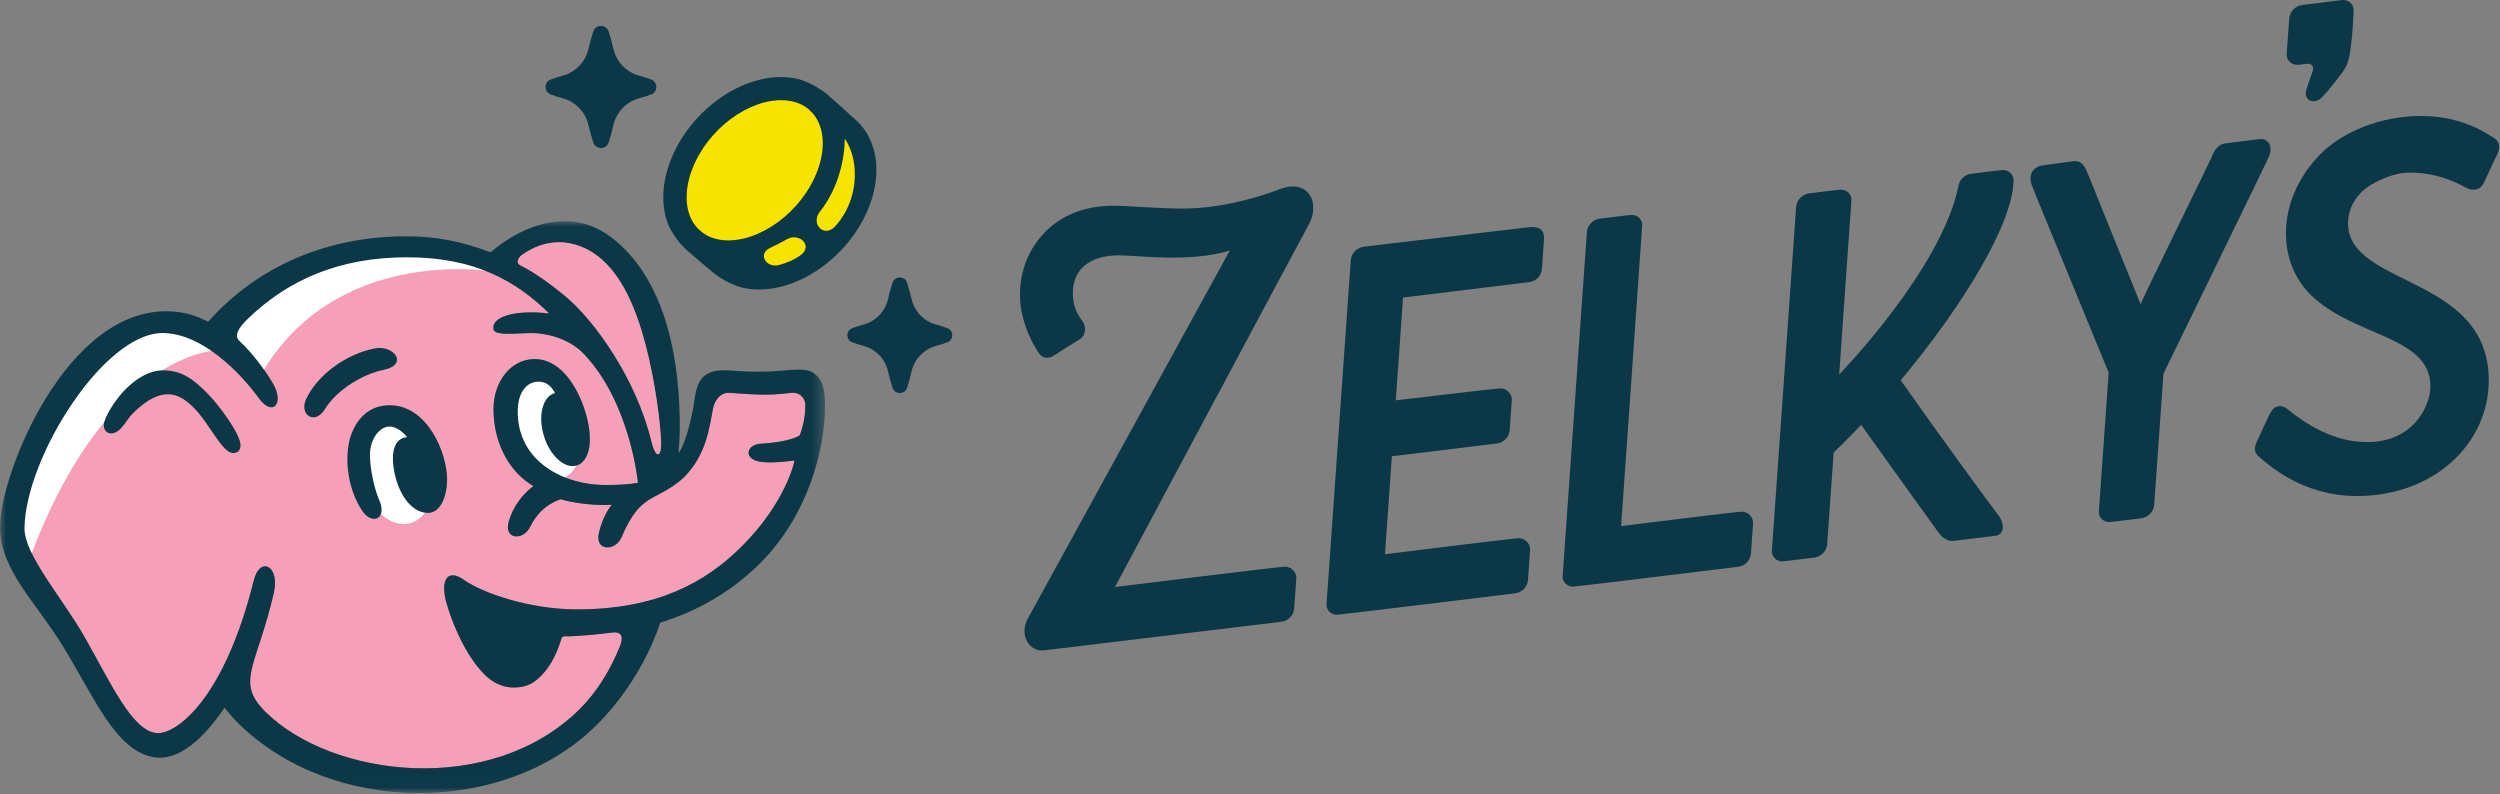 <?xml version="1.0" encoding="UTF-8"?>
<svg width="214px" height="68px" viewBox="0 0 214 68" version="1.1" xmlns="http://www.w3.org/2000/svg" xmlns:xlink="http://www.w3.org/1999/xlink">
    <rect x="0" y="0" width="214" height="68" fill="#808080" stroke="none"/>
    <!-- Generator: Sketch 47.1 (45422) - http://www.bohemiancoding.com/sketch -->
    <title>Page 1</title>
    <desc>Created with Sketch.</desc>
    <defs>
        <polygon id="path-1" points="2.98189292e-15 48.981 2.98189292e-15 0.032 70.62 0.032 70.62 48.981"></polygon>
    </defs>
    <g id="Symbols" stroke="none" stroke-width="1" fill="none" fill-rule="evenodd">
        <g id="Main-Menu/About" transform="translate(-92, -10)">
            <g id="Page-1" transform="translate(92, 10)">
                <path d="M196.638,5.544 C196.783,5.544 196.939,5.538 197.213,5.488 C197.923,5.357 198.149,5.657 197.911,6.259 C197.741,6.69 197.531,7.287 197.413,7.718 C197.178,8.577 198.074,9.041 198.807,8.286 C199.217,7.862 200.139,6.723 200.601,6.059 C201.072,5.381 201.171,4.694 201.338,3.087 C201.395,2.539 201.464,1.047 201.469,0.964 C201.488,0.699 201.405,0.455 201.237,0.276 C201.069,0.098 200.833,0 200.571,0 C200.529,0 200.485,0.003 200.44,0.008 L197.06,0.431 C196.483,0.501 195.999,1 195.959,1.57 L195.74,4.58 C195.721,4.845 195.804,5.089 195.972,5.268 C196.14,5.446 196.376,5.544 196.638,5.544" id="Fill-1" fill="#0B3747"></path>
                <path d="M149.083,43.799 C148.651,43.799 138.765,45.034 138.765,45.034 C138.765,45.034 140.574,19.426 140.574,19.267 C140.574,19.023 140.5,18.831 140.302,18.635 C140.141,18.475 139.896,18.396 139.661,18.396 C139.466,18.396 136.903,18.723 136.903,18.723 C136.903,18.723 136.545,18.747 136.196,19.092 C135.977,19.309 135.858,19.596 135.838,19.87 C135.819,20.145 133.789,48.972 133.763,49.298 C133.737,49.623 133.903,49.849 134.011,49.956 C134.119,50.063 134.367,50.218 134.641,50.218 C134.916,50.218 148.504,48.549 148.802,48.513 C149.101,48.477 149.38,48.298 149.524,48.156 C149.861,47.822 149.881,47.373 149.881,47.373 C149.881,47.373 150.067,44.795 150.067,44.752 C150.067,44.709 150.06,44.364 149.783,44.089 C149.678,43.986 149.433,43.799 149.083,43.799" id="Fill-3" fill="#0B3747"></path>
                <path d="M194.201,13.45 C194.616,12.52 194.165,11.86 193.457,11.904 C193.29,11.915 190.511,12.273 190.48,12.276 C190.301,12.299 190.095,12.331 189.776,12.651 C189.558,12.87 189.456,13.118 189.348,13.391 C189.239,13.663 183.233,25.884 183.235,26.043 C183.235,26.043 179.126,15.905 178.79,15.037 C178.421,14.088 178.127,13.704 177.425,13.804 C177.259,13.827 174.771,14.161 174.74,14.169 C174.241,14.284 173.543,14.748 173.917,15.852 C174.039,16.213 178.868,27.882 180.502,31.901 C180.057,38.217 179.662,43.814 179.662,43.814 C179.662,44.058 179.736,44.25 179.934,44.446 C180.095,44.606 180.34,44.685 180.575,44.685 C180.743,44.685 183.302,44.362 183.333,44.358 C183.402,44.35 183.719,44.307 184.04,43.989 C184.259,43.772 184.379,43.486 184.398,43.211 C184.398,43.211 184.766,38.014 185.193,31.986 C186.412,29.486 193.875,14.182 194.201,13.45" id="Fill-5" fill="#0B3747"></path>
                <path d="M172.084,14.795 C171.923,14.635 171.678,14.556 171.443,14.556 C171.248,14.556 168.773,14.866 168.684,14.883 C168.471,14.924 168.246,14.987 167.978,15.252 C167.759,15.47 167.677,15.761 167.62,16.031 C166.099,23.163 157.434,32.057 157.434,32.057 C157.958,24.658 158.485,17.186 158.485,17.106 C158.485,16.862 158.411,16.67 158.212,16.474 C158.051,16.314 157.807,16.235 157.571,16.235 C157.376,16.235 154.901,16.545 154.813,16.562 C154.6,16.603 154.375,16.665 154.107,16.931 C153.887,17.149 153.768,17.435 153.749,17.709 C153.733,17.924 151.671,47.182 151.671,47.182 C151.671,47.425 151.744,47.617 151.943,47.814 C152.104,47.974 152.348,48.052 152.583,48.052 C152.751,48.052 155.31,47.729 155.342,47.726 C155.41,47.718 155.727,47.674 156.048,47.357 C156.268,47.139 156.387,46.853 156.406,46.578 L156.962,38.734 C156.962,38.734 157.268,38.449 157.63,38.09 C158.195,37.53 158.756,36.953 159.312,36.366 C161.595,39.57 165.741,45.313 165.866,45.486 C166.038,45.724 166.198,45.94 166.463,46.1 C166.851,46.334 167.059,46.315 167.237,46.294 C167.269,46.29 170.7,45.883 170.865,45.853 C171.563,45.726 171.642,44.837 171.012,44.035 C170.479,43.356 166.335,37.715 162.701,32.553 C168.162,26.015 172.356,18.981 172.356,15.427 C172.356,15.183 172.282,14.991 172.084,14.795" id="Fill-7" fill="#0B3747"></path>
                <path d="M130.813,19.458 C130.385,19.509 119.153,20.83 119.153,20.83 C118.431,20.908 116.691,21.13 116.691,21.13 C116.691,21.13 116.333,21.154 115.985,21.499 C115.765,21.716 115.646,22.002 115.626,22.277 C115.607,22.552 113.577,51.379 113.551,51.705 C113.525,52.03 113.691,52.256 113.799,52.363 C113.907,52.47 114.156,52.625 114.43,52.625 C114.704,52.625 129.419,50.821 129.717,50.785 C130.015,50.749 130.295,50.57 130.439,50.427 C130.775,50.094 130.796,49.645 130.796,49.645 C130.796,49.645 130.982,47.067 130.982,47.024 C130.982,46.981 130.975,46.636 130.697,46.361 C130.593,46.258 130.348,46.071 129.997,46.071 C129.566,46.071 118.553,47.44 118.553,47.44 C118.553,47.44 118.818,43.693 119.144,39.057 C123.288,38.555 127.983,37.98 128.15,37.96 C128.448,37.924 128.728,37.744 128.871,37.602 C129.208,37.268 129.229,36.819 129.229,36.819 C129.229,36.819 129.415,34.241 129.415,34.198 C129.415,34.156 129.408,33.811 129.13,33.536 C129.026,33.432 128.781,33.245 128.43,33.245 C128.145,33.245 122.953,33.857 119.482,34.27 C119.709,31.04 119.934,27.836 120.1,25.467 C124.543,24.931 130.718,24.175 130.91,24.151 C131.209,24.115 131.488,23.936 131.632,23.794 C131.969,23.46 131.989,23.011 131.989,23.011 C131.989,23.011 132.146,20.807 132.164,20.547 C132.209,19.911 132.032,19.311 130.813,19.458" id="Fill-9" fill="#0B3747"></path>
                <path d="M206.286,14.774 C208.919,14.774 210.729,15.891 211.197,16.113 C211.589,16.299 212.271,16.385 212.631,15.621 C212.925,14.999 213.619,13.482 213.806,13.112 C213.992,12.741 214.031,12.129 213.452,11.787 C212.872,11.444 210.78,9.927 207.247,9.927 C203.715,9.927 200.515,11.326 198.713,13.112 C194.903,16.887 194.784,22.251 197.769,25.21 C201.461,28.867 208.045,28.71 208.045,33.085 C208.045,34.643 206.68,37.843 202.622,37.843 C200.355,37.843 198.153,36.864 196.14,35.278 C195.863,35.06 195.568,34.766 195.147,34.766 C194.727,34.766 194.471,35.054 194.192,35.631 C193.913,36.209 193.279,37.607 193.168,37.849 C192.987,38.246 192.914,38.695 193.306,39.035 C194.131,39.749 197.035,42.459 201.751,42.459 C208.34,42.459 213.037,37.981 213.037,32.558 C213.037,23.517 200.991,24.581 200.991,19.111 C200.991,18.224 201.32,17.261 202.156,16.432 C202.912,15.683 204.734,14.774 206.286,14.774" id="Fill-11" fill="#0B3747"></path>
                <path d="M101.225,17.853 C99.166,17.853 96.528,17.613 95.33,17.61 C92.473,17.602 90.642,18.692 89.541,19.782 C88.44,20.874 87.31,22.663 87.31,25.24 C87.31,27.816 88.742,30.004 88.999,30.32 C89.308,30.699 89.818,30.672 90.091,30.501 C90.338,30.347 92.425,29.039 92.505,28.984 C92.918,28.702 92.975,28.018 92.73,27.608 C92.436,27.116 91.837,26.546 91.837,25.07 C91.837,23.136 93.174,21.857 95.803,21.857 C97.347,21.857 101.862,22.501 105.27,21.446 C105.27,21.446 88.486,52.023 87.972,52.969 C87.242,54.313 88.053,55.828 89.395,55.666 C89.802,55.617 109.405,53.257 109.703,53.221 C110.001,53.185 110.281,53.006 110.425,52.863 C110.761,52.53 110.782,52.081 110.782,52.081 C110.782,52.081 110.968,49.503 110.968,49.46 C110.968,49.417 110.961,49.072 110.683,48.797 C110.579,48.694 110.334,48.506 109.983,48.506 C109.552,48.506 95.442,50.247 95.442,50.247 C95.442,50.247 111.739,19.728 111.955,19.363 C113.1,17.422 112.037,15.239 109.539,16.194 C107.091,17.131 104.042,17.853 101.225,17.853 Z" id="Fill-13" fill="#0B3747"></path>
                <path d="M68.452,37.271 C68.452,37.271 67.706,37.837 65.116,37.982 C63.882,38.05 63.588,39.317 65.127,39.534 C66.216,39.687 68.02,39.412 68.02,39.412 C68.02,39.412 67.342,42.961 63.436,46.831 C60.364,49.876 56.202,52.166 49.391,52.166 C45.392,52.166 41.336,50.79 39.705,49.633 C38.331,48.658 37.648,49.6 38.229,51.647 C38.658,53.158 39.743,55.966 41.436,57.699 C41.935,58.21 42.79,58.851 43.976,58.851 C45.162,58.851 45.773,58.408 46.384,57.781 C47.286,56.856 47.802,55.53 48.065,54.64 C48.097,54.534 48.197,54.464 48.308,54.467 C49.396,54.492 51.498,54.266 52.377,54.15 C53.256,54.034 53.374,54.561 53.074,55.304 C52.247,57.355 51.092,59.244 49.617,60.706 C42.02,68.235 28.409,66.57 22.713,60.925 C20.114,58.35 21.987,57.045 23.433,50.779 C23.984,48.39 22.244,47.6 21.731,49.66 C19.153,60.021 15.037,62.829 13.474,62.757 C11.337,62.659 9.473,58.436 7.189,54.439 C5.366,51.246 2.056,47.48 2.096,45.184 C2.204,39.128 8.881,28.509 13.911,28.509 C17.332,28.509 20.645,31.993 22.149,34.071 C23.36,35.742 24.382,34.513 23.328,32.761 C22.993,32.204 21.889,30.466 20.49,29.184 C20.048,28.778 20.325,28.152 21.192,27.311 C24.685,23.923 29.087,22.024 34.86,22.024 C40.601,22.024 44.179,24.029 47.011,26.834 C43.797,26.472 42.039,27.214 42.247,28.194 C42.372,28.783 44.301,28.508 45.532,28.508 C46.648,28.508 48.665,28.907 49.989,30.303 C53.967,34.498 54.613,41.324 54.613,41.324 C54.613,41.324 53.871,41.517 51.768,41.517 C48.363,41.517 44.317,39.576 44.317,35.242 C44.317,33.427 45.21,32.668 46.091,32.668 C46.781,32.668 47.222,33.082 47.504,33.647 C47.493,33.65 47.481,33.651 47.47,33.654 C46.445,33.96 46.035,35.594 46.555,37.304 C47.075,39.014 48.327,40.153 49.352,39.847 C50.148,39.61 50.571,38.568 50.477,37.314 L50.483,37.315 C50.4,35.122 48.776,30.737 45.767,30.737 C43.763,30.737 42.247,32.617 42.247,35.02 C42.247,38.071 43.708,40.481 45.659,41.605 C44.763,42.284 43.915,43.334 43.541,44.678 C43.125,46.175 44.763,46.292 45.346,45.153 C45.904,44.061 46.598,43.25 47.964,42.731 C48.991,43.019 50.386,43.226 51.675,43.226 C51.898,43.226 52.128,43.222 52.361,43.213 C51.827,43.905 51.466,44.743 51.264,45.632 C50.905,47.211 52.694,47.19 53.198,45.994 C54.036,44.008 54.824,43.266 55.299,42.967 C55.718,42.552 57.42,41.967 58.542,40.855 C60.5,38.915 60.733,36.473 61.025,35.017 C61.222,34.036 61.834,33.581 62.441,33.624 C64.761,33.788 65.727,33.878 67.724,33.625 C68.38,33.542 68.93,34.01 68.937,34.666 C68.951,36.147 68.452,37.271 68.452,37.271" id="Fill-15" fill="#F59FB8"></path>
                <path d="M36.895,39.728 C37.52,42.106 36.711,44.373 35.088,44.792 C33.465,45.21 31.643,43.621 31.019,41.243 C30.395,38.865 31.204,36.597 32.827,36.179 C34.449,35.76 36.271,37.349 36.895,39.728" id="Fill-17" fill="#FFFFFF"></path>
                <path d="M49.641,36.037 C50.265,38.415 49.456,40.683 47.834,41.101 C46.211,41.519 44.389,39.93 43.765,37.552 C43.14,35.174 43.95,32.906 45.572,32.488 C47.195,32.07 49.017,33.659 49.641,36.037" id="Fill-19" fill="#FFFFFF"></path>
                <path d="M2.246,48.634 C2.246,48.634 1.037,48.074 1.559,45.287 C4.086,31.803 11.059,28.869 13.332,27.634 C15.605,26.398 18.562,29.996 18.562,29.996 C18.562,29.996 8.84,30.093 2.246,48.634" id="Fill-21" fill="#FFFFFF"></path>
                <path d="M41.985,23.219 C41.985,23.219 28.434,20.958 22.128,32.441 C22.128,32.441 20.54,30.029 20.027,28.866 C19.514,27.704 25.417,22.326 31.54,21.308 C37.663,20.291 41.215,21.838 41.985,23.219" id="Fill-23" fill="#FFFFFF"></path>
                <path d="M33.358,34.688 C31.855,34.688 30.845,35.526 30.258,36.731 C29.318,38.661 29.684,41.854 31.058,43.796 C31.881,44.96 33.192,44.407 32.441,42.752 C32.119,42.044 31.668,40.275 31.668,38.944 C31.668,37.49 32.558,36.514 33.326,36.514 C34.14,36.514 34.757,37.311 34.843,37.421 C33.408,37.533 33.478,39.515 33.892,40.979 C34.412,42.815 35.49,43.905 36.63,43.905 C37.773,43.905 38.273,42.355 38.273,41.049 C38.273,38.782 36.599,34.688 33.358,34.688" id="Fill-25" fill="#0B3747"></path>
                <path d="M13.957,31.703 C12.757,31.703 11.644,32.425 10.747,33.315 C9.849,34.204 8.881,35.803 8.881,36.382 C8.881,36.961 9.302,37.101 9.49,37.101 C10.346,37.101 10.767,35.982 11.383,35.372 C13.903,32.874 15.392,33.719 16.545,34.862 C17.959,36.263 19.008,38.781 19.958,38.781 C20.427,38.781 20.588,38.465 20.588,38.109 C20.588,37.168 18.772,34.682 17.666,33.585 C16.559,32.489 15.595,31.703 13.957,31.703" id="Fill-27" fill="#0B3747"></path>
                <path d="M32.068,29.825 C29.688,30.288 27.176,32.057 26.202,34.17 C25.585,35.508 26.95,36.418 27.805,35.031 C28.836,33.356 31.055,32.023 32.831,31.66 C35.009,31.214 33.729,29.502 32.068,29.825" id="Fill-29" fill="#0B3747"></path>
                <g id="Group-33" transform="translate(0, 18.905)">
                    <mask id="mask-2" fill="white">
                        <use xlink:href="#path-1"></use>
                    </mask>
                    <g id="Clip-32"></g>
                    <path d="M68.452,18.366 C68.452,18.366 67.706,18.932 65.116,19.077 C63.882,19.145 63.588,20.412 65.127,20.629 C66.216,20.782 68.02,20.507 68.02,20.507 C68.02,20.507 67.342,24.055 63.436,27.925 C60.364,30.971 56.202,33.26 49.391,33.26 C45.392,33.26 41.336,31.885 39.705,30.728 C38.331,29.753 37.648,30.695 38.229,32.742 C38.658,34.253 39.743,37.061 41.436,38.794 C41.935,39.305 42.79,39.946 43.976,39.946 C45.162,39.946 45.773,39.503 46.384,38.876 C47.286,37.951 47.802,36.625 48.065,35.735 C48.097,35.629 48.197,35.559 48.308,35.562 C49.396,35.587 51.498,35.361 52.377,35.245 C53.256,35.129 53.374,35.656 53.074,36.399 C52.247,38.45 51.092,40.339 49.617,41.801 C42.02,49.33 28.409,47.665 22.713,42.02 C20.114,39.445 21.987,38.14 23.433,31.874 C23.984,29.485 22.244,28.695 21.731,30.755 C19.153,41.116 15.037,43.924 13.474,43.852 C11.337,43.754 9.473,39.531 7.189,35.534 C5.366,32.341 2.056,28.575 2.096,26.279 C2.204,20.222 8.881,9.604 13.911,9.604 C17.332,9.604 20.645,13.088 22.149,15.165 C23.36,16.837 24.382,15.608 23.328,13.856 C22.993,13.299 21.889,11.561 20.49,10.279 C20.048,9.873 20.325,9.247 21.192,8.406 C24.685,5.018 29.087,3.119 34.86,3.119 C40.601,3.119 44.179,5.124 47.011,7.929 C43.797,7.567 42.039,8.309 42.247,9.289 C42.372,9.878 44.301,9.602 45.532,9.602 C46.648,9.602 48.665,10.002 49.989,11.398 C53.967,15.593 54.613,22.419 54.613,22.419 C54.613,22.419 53.871,22.612 51.768,22.612 C48.363,22.612 44.317,20.671 44.317,16.337 C44.317,14.522 45.21,13.763 46.091,13.763 C46.781,13.763 47.222,14.177 47.504,14.742 C47.493,14.745 47.481,14.745 47.47,14.749 C46.445,15.055 46.035,16.689 46.555,18.399 C47.075,20.109 48.327,21.248 49.352,20.942 C50.148,20.704 50.571,19.663 50.477,18.409 L50.483,18.41 C50.4,16.217 48.776,11.832 45.767,11.832 C43.763,11.832 42.247,13.712 42.247,16.115 C42.247,19.165 43.708,21.576 45.659,22.7 C44.763,23.379 43.915,24.429 43.541,25.773 C43.125,27.269 44.763,27.387 45.346,26.248 C45.904,25.156 46.598,24.345 47.964,23.826 C48.991,24.114 50.386,24.321 51.675,24.321 C51.898,24.321 52.128,24.317 52.361,24.308 C51.827,25 51.466,25.838 51.264,26.727 C50.905,28.306 52.694,28.285 53.198,27.089 C54.036,25.103 54.824,24.361 55.299,24.062 C55.718,23.647 57.42,23.062 58.542,21.95 C60.5,20.01 60.733,17.568 61.025,16.112 C61.222,15.131 61.834,14.676 62.441,14.719 C64.761,14.883 65.727,14.973 67.724,14.72 C68.38,14.637 68.93,15.105 68.937,15.761 C68.951,17.242 68.452,18.366 68.452,18.366 M44.649,2.941 C45.651,2.213 47.636,1.22 50.05,2.34 C52.183,3.329 53.762,5.654 54.897,9.332 C55.827,12.345 56.42,16.149 56.579,18.656 C56.681,20.267 56.16,20.484 55.776,18.904 C54.449,13.448 50.864,8.479 48.353,6.41 C46.497,4.88 45.231,4.141 44.547,3.803 L44.547,3.803 C43.977,3.498 44.644,2.944 44.649,2.941 M69.708,13.071 C68.831,12.409 67.34,12.916 64.98,12.916 C62.621,12.916 61.638,12.564 60.657,13.043 C59.465,13.625 59.549,15.064 59.282,16.337 C58.635,19.419 58.069,19.876 58.069,19.876 C58.221,18.592 58.242,16.664 58.054,14.383 C57.549,8.244 55.52,3.779 52.229,1.338 C48.907,-1.126 44.873,0.224 41.996,2.689 C39.564,1.781 37.407,1.322 34.805,1.322 C27.2,1.322 21.493,4.476 17.821,8.636 C16.754,8.086 15.798,7.803 14.593,7.748 C5.689,7.338 -7.88697789e-05,21.694 -7.88697789e-05,26.204 C-7.88697789e-05,29.843 3.038,32.604 5.357,36.363 C8.058,40.739 9.891,45.401 13.214,45.919 C15.363,46.253 17.489,44.227 19.217,41.679 C19.574,42.114 19.952,42.564 20.384,42.992 C28.374,50.91 43.173,50.982 51.053,43.173 C55.123,39.14 56.501,34.439 56.505,34.402 C60.025,33.307 62.816,31.537 65.018,29.355 C69.16,25.25 70.62,19.575 70.62,15.876 C70.62,14.626 70.492,13.663 69.708,13.071" id="Fill-31" fill="#0B3747" mask="url(#mask-2)"></path>
                </g>
                <path d="M44.649,21.845 C45.651,21.118 47.636,20.125 50.05,21.245 C52.183,22.234 53.761,24.559 54.897,28.237 C55.827,31.25 56.42,35.054 56.579,37.561 C56.681,39.171 56.16,39.389 55.775,37.809 C54.449,32.353 50.864,27.384 48.353,25.315 C46.497,23.785 45.231,23.047 44.547,22.709 L44.548,22.709 C43.977,22.404 44.644,21.849 44.649,21.845" id="Fill-34" fill="#F59FB8"></path>
                <path d="M55.731,6.802 C55.425,6.692 55.079,6.579 54.701,6.475 C53.592,6.17 52.755,5.276 52.503,4.163 C52.38,3.617 52.239,3.123 52.101,2.697 C51.895,2.061 50.988,2.061 50.782,2.697 C50.644,3.123 50.503,3.617 50.38,4.163 C50.128,5.276 49.291,6.17 48.181,6.475 C47.803,6.579 47.458,6.692 47.152,6.802 C46.547,7.019 46.547,7.872 47.152,8.089 C47.458,8.199 47.804,8.312 48.181,8.416 C49.291,8.722 50.128,9.615 50.38,10.728 C50.503,11.274 50.644,11.768 50.782,12.194 C50.988,12.83 51.895,12.83 52.101,12.194 C52.239,11.768 52.38,11.274 52.503,10.728 C52.755,9.615 53.592,8.722 54.701,8.416 C55.079,8.312 55.425,8.199 55.731,8.089 C56.335,7.872 56.335,7.019 55.731,6.802" id="Fill-36" fill="#0B3747"></path>
                <path d="M81.083,28.086 C80.794,27.982 80.467,27.875 80.109,27.777 C79.059,27.488 78.267,26.642 78.029,25.588 C77.912,25.071 77.778,24.604 77.648,24.2 C77.453,23.599 76.594,23.599 76.399,24.2 C76.269,24.604 76.136,25.071 76.019,25.588 C75.78,26.642 74.988,27.488 73.938,27.777 C73.58,27.875 73.253,27.982 72.964,28.086 C72.391,28.292 72.391,29.098 72.964,29.305 C73.253,29.409 73.58,29.515 73.938,29.614 C74.988,29.903 75.78,30.748 76.019,31.802 C76.136,32.319 76.269,32.786 76.399,33.19 C76.594,33.792 77.453,33.792 77.648,33.19 C77.778,32.786 77.912,32.319 78.029,31.802 C78.267,30.748 79.059,29.903 80.109,29.614 C80.467,29.515 80.794,29.409 81.083,29.305 C81.655,29.098 81.655,28.292 81.083,28.086" id="Fill-38" fill="#0B3747"></path>
                <path d="M67.763,7.661 C68.597,7.8 69.303,8.125 69.867,8.595 C70.431,9.066 70.852,9.682 71.113,10.4 C71.375,11.119 71.477,11.941 71.404,12.823 C71.331,13.706 71.081,14.649 70.64,15.608 C70.198,16.568 69.607,17.453 68.916,18.231 C68.225,19.009 67.434,19.68 66.594,20.212 C65.755,20.744 64.866,21.136 63.979,21.359 C63.093,21.58 62.209,21.632 61.376,21.482 C60.545,21.333 59.843,20.996 59.287,20.517 C58.731,20.038 58.32,19.416 58.069,18.695 C57.817,17.974 57.724,17.154 57.805,16.276 C57.885,15.4 58.138,14.466 58.579,13.517 C59.019,12.568 59.605,11.694 60.289,10.924 C60.972,10.154 61.753,9.49 62.582,8.96 C63.412,8.43 64.291,8.036 65.17,7.809 C66.05,7.582 66.931,7.522 67.763,7.661" id="Fill-40" fill="#F6E300"></path>
                <path d="M58.799,16.366 C58.872,15.576 59.103,14.756 59.486,13.931 C59.876,13.091 60.399,12.299 61.039,11.578 C61.658,10.88 62.36,10.28 63.123,9.792 C63.876,9.312 64.65,8.967 65.422,8.767 C65.915,8.64 66.392,8.576 66.848,8.576 C67.105,8.576 67.355,8.596 67.598,8.637 C68.234,8.743 68.781,8.984 69.223,9.353 C69.259,9.382 69.289,9.417 69.322,9.448 L69.311,9.461 L69.536,9.656 C69.808,9.961 70.022,10.321 70.174,10.736 C70.391,11.332 70.47,12.007 70.408,12.742 C70.342,13.538 70.115,14.364 69.731,15.197 C69.34,16.047 68.813,16.848 68.166,17.577 C67.54,18.282 66.83,18.888 66.056,19.378 C65.295,19.86 64.513,20.204 63.735,20.399 C62.961,20.592 62.227,20.629 61.554,20.508 C61.046,20.416 60.599,20.235 60.216,19.973 L59.799,19.614 L59.792,19.621 C59.45,19.282 59.185,18.866 59.013,18.371 C58.804,17.773 58.732,17.099 58.799,16.366 M74.647,12.354 C74.322,11.463 73.804,10.718 73.125,10.154 C73.125,10.154 70.833,8.055 70.51,7.838 C69.733,7.315 68.923,6.85 67.929,6.684 C66.976,6.525 65.963,6.581 64.918,6.851 C63.94,7.104 62.973,7.533 62.041,8.128 C61.122,8.714 60.281,9.435 59.539,10.27 C58.771,11.135 58.142,12.088 57.671,13.103 C57.192,14.134 56.903,15.172 56.81,16.187 C56.717,17.201 56.823,18.154 57.124,19.018 C57.438,19.917 58.21,20.862 58.631,21.264 C59.052,21.666 60.76,23.111 61.259,23.495 C61.758,23.88 62.83,24.504 63.82,24.681 C64.196,24.749 64.581,24.782 64.974,24.782 C65.579,24.782 66.202,24.703 66.838,24.544 C67.823,24.298 68.799,23.873 69.738,23.28 C70.667,22.693 71.518,21.97 72.266,21.13 C73.041,20.26 73.673,19.301 74.145,18.279 C74.623,17.243 74.909,16.2 74.994,15.181 C75.078,14.166 74.962,13.215 74.647,12.354" id="Fill-42" fill="#0B3747"></path>
                <path d="M67.338,20.488 C66.924,20.732 66.391,21 65.929,21.213 C64.819,21.726 65.589,22.996 66.702,22.681 C67.37,22.491 67.949,22.266 68.532,21.844 C69.648,21.038 68.397,19.863 67.338,20.488" id="Fill-44" fill="#F6E300"></path>
                <path d="M70.18,18.123 C69.369,19.139 70.51,20.384 71.465,19.4 C71.973,18.876 73.126,17.365 73.173,15.077 C73.216,13.01 72.311,11.872 72.311,11.872 C72.311,13.489 71.809,16.081 70.18,18.123" id="Fill-46" fill="#F6E300"></path>
            </g>
        </g>
    </g>
</svg>